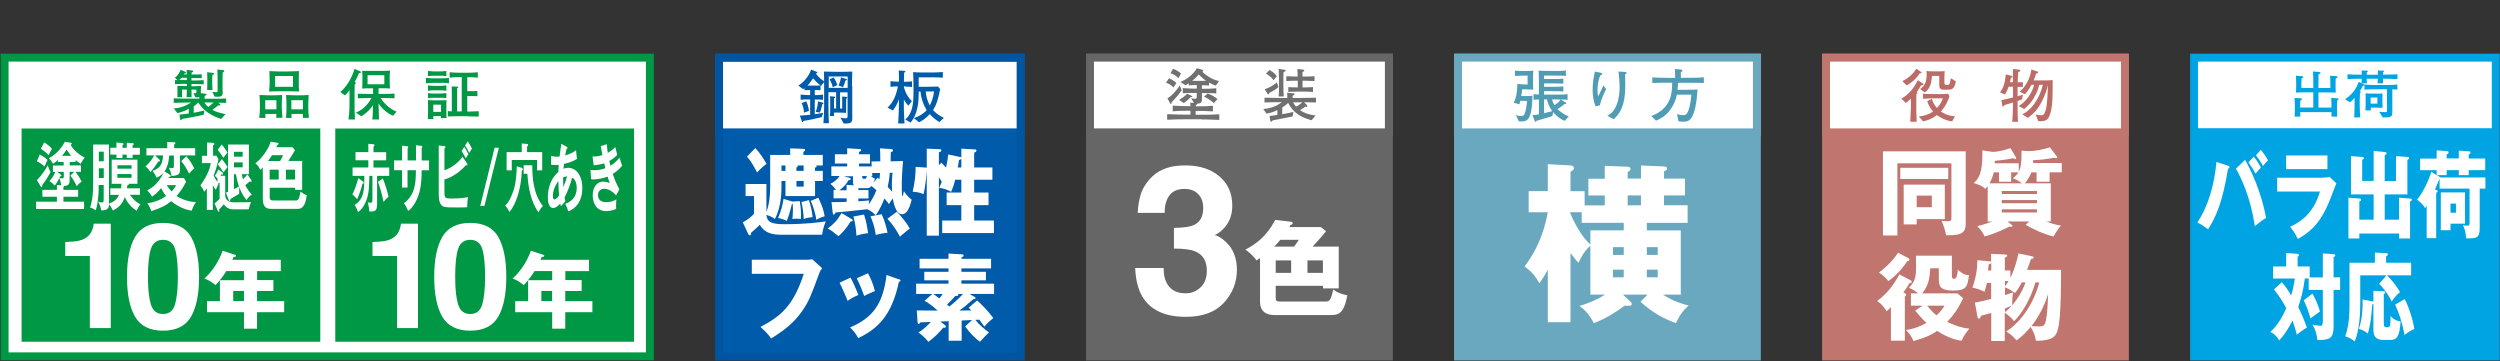 <?xml version="1.0" encoding="UTF-8"?><svg id="uuid-d4fa956a-2aca-486d-8128-3503876d1f4a" xmlns="http://www.w3.org/2000/svg" width="325.25" height="47" viewBox="0 0 325.25 47"><rect x="0" y="0" width="325.25" height="47" fill="#333333" stroke="none"/><rect x="237.57" y="7.5" width="38.88" height="38.88" fill="#c0756f" stroke="#c0756f" stroke-width="1.03"/><rect x="237.57" y="7.5" width="38.88" height="9.72" fill="#fff" stroke="#c0756f" stroke-width="1.03"/><path d="M255.74,19.69v9.39c0,1.1-.42,1.59-2.55,1.52-.06-.43-.38-1.44-.6-1.89.33.06.49.07.72.07.47,0,.57,0,.57-.46v-7.07h-7.03v9.38h-1.88v-10.94h10.78ZM253.47,21.83v1.46h-6.24v-1.46h6.24ZM253.02,24.02v4.49h-3.66v.68h-1.69v-5.17h5.35ZM249.36,25.45v1.51h1.97v-1.51h-1.97Z" fill="#fff" stroke-width="0"/><path d="M264.07,19.64c.74.05,1.89-.25,2.63-.47l.88,1.16s.06.1.06.14c0,.09-.07.11-.15.11s-.16-.02-.27-.05c-1.02.19-1.75.27-2.71.31,0,.16,0,.2-.01.37h3.73v1.21h-1.58v1.22h-1.69v-1.22h-.67c-.2.46-.47.97-.85,1.43h3.37v4.96h-.59c.79.35,1.54.48,1.91.54-.48.53-.89,1.26-.97,1.42-1.42-.35-2.87-1.06-3.62-1.53l.47-.43h-2.84l.54.43c.09.06.11.1.11.15,0,.15-.19.12-.42.1-.76.38-2.1,1-3.21,1.27-.26-.65-.81-1.2-.97-1.34.75-.15,1.59-.46,1.97-.6h-.59v-4.6c-.15.17-.21.25-.32.35-.48-.48-1.28-.69-1.51-.75,1.07-.88,1.14-2.26,1.14-4.26l1.33.2c.67,0,1.67-.25,2.32-.49l.7,1.17s.05.09.05.14c0,.06-.06.11-.12.11-.05,0-.12-.04-.3-.11-.86.19-1.48.27-2.37.35,0,.19-.01.22-.01.31h3.13v1.1c.12-.23.36-.68.36-2.22v-.52l1.07.07ZM263.04,23.85s-.54-.49-1.17-.65c.25-.2.49-.41.72-.78h-.94v1.22h-1.58v-1.22h-.69c-.11.51-.28.99-.54,1.43h4.21ZM260.43,25.24h4.58v-.39h-4.58v.39ZM265.01,26.03h-4.58v.41h4.58v-.41ZM265.01,27.23h-4.58v.41h4.58v-.41Z" fill="#fff" stroke-width="0"/><path d="M248.58,36.46c.07.04.14.11.14.19,0,.16-.11.17-.32.2-.16.33-.22.42-.78,1.2l.21.1c.12.06.16.15.16.21,0,.09-.04.12-.17.25v5.71h-1.81v-4.36c-.3.31-.36.37-.57.54-.41-.73-.84-1.09-1.23-1.34,1.28-.93,2.15-2.07,2.9-3.47l1.48.78ZM248.3,33.6c.07.04.11.1.11.17,0,.16-.14.19-.27.2-.3.46-1.09,1.62-2.46,2.6-.23-.31-.7-.8-1.23-1.11.8-.6,1.65-1.34,2.49-2.58l1.36.72ZM250.09,39.77h-1.48v-1.6h.94c-.58-.49-1-.64-1.2-.72.78-.84.93-1.26.93-2.81,0-.26-.01-.85-.02-1.38h4.68v2.63c0,.15,0,.38.27.38.35,0,.41-.35.51-1.18.78.72,1.22.7,1.44.69-.17,1.55-.38,2.02-2.02,2.02-1.39,0-1.9-.31-1.9-1.38v-1.52h-1.11c-.09,1.21-.14,2.09-1.05,3.27h4.59l.73.63c-.6,1.31-1.31,2.29-2.07,3.07.23.12,1.64.81,2.89.88-.22.27-.79.94-1,1.57-.38-.04-1.49-.17-3.21-1.27-.68.48-1.26.8-3.06,1.32-.35-.81-.78-1.23-1-1.44,1.15-.15,2.02-.54,2.69-.93-.37-.33-.64-.59-1.48-1.59l.95-.63ZM250.73,39.77c.51.64.81.93,1.21,1.26.62-.57.84-.94,1.04-1.26h-2.25Z" fill="#fff" stroke-width="0"/><path d="M260.85,44.36h-1.79v-3.64c-.56.16-.9.25-1.33.36-.05.16-.12.38-.25.38-.02,0-.16-.01-.2-.19l-.35-1.9c1.01-.2,1.3-.27,2.12-.47v-2.09h-.56c-.11.48-.16.69-.3,1.15-.44-.22-.99-.44-1.57-.53.42-1.3.6-2.09.64-3.58l1.53.14c.09.01.21.02.25.07v-1.04l1.79.09c.12,0,.31.01.31.15,0,.11-.09.15-.31.26v1.67h.72v.95c.59-1.16.93-2.54,1.05-3.17l1.81.38c.09.01.17.06.17.15,0,.14-.17.17-.36.2-.22.69-.25.78-.51,1.41h4.43c0,5.8-.22,7.38-.56,8.17-.19.42-.51,1.05-2.7,1.06-.14-.7-.22-1.01-.7-1.81-.52.63-.97,1.14-1.84,1.76-.44-.54-.69-.75-1.33-1.17.84-.49,3.23-2.43,4.31-6.38h-.51c-.6,2.11-1.76,4.07-2.78,5.05-.46-.54-.52-.59-1.21-1.11v3.69ZM259.06,35.19v-.99c-.07.1-.17.15-.33.2-.02.16-.04.27-.09.79h.42ZM260.85,37.24c.21-.26.33-.44.47-.67h-.47v.67ZM260.85,38.39c.36-.11.6-.2,1.05-.35-.1.67-.11.78-.12,1.68.75-.86,1.37-1.92,1.74-2.99h-.49c-.06.14-.42.85-.88,1.38-.52-.35-.7-.47-1.3-.73v1ZM260.85,40.62c.31-.27.54-.48.89-.85-.37.16-.8.33-.89.36v.49ZM265.42,42.46c.47,0,.65-.22.74-.7.2-1.06.23-1.83.3-3.5-.52,1.67-1.34,3.12-2.16,4.16.2.02.75.05,1.12.05Z" fill="#fff" stroke-width="0"/><path d="M249.93,11.1c-.26.44-.36.62-.57.88.09.1.11.11.11.14,0,.04-.06.07-.15.12-.01.63-.01.69-.01,1.03v1.04c0,.24.02.94.05,1.53h-.84c.04-.65.09-1.87.09-1.9v-1.11c-.32.32-.51.45-.67.56l-.58-.57c1.27-.6,2.02-2.11,2.14-2.39l.7.45s.05.05.05.1c0,.09-.08.1-.31.12ZM249.76,9.54c-.61.94-1.46,1.46-1.71,1.57l-.55-.56c.84-.4,1.49-1.05,1.8-1.61l.65.43s.05.05.05.08c0,.07-.02.07-.23.09ZM253.96,15.79c-.85-.1-1.61-.54-1.97-.82-.77.6-1.5.76-1.8.82l-.55-.63c.66-.08,1.31-.27,1.85-.66-.55-.63-.7-1.14-.76-1.33l.6-.33c.06.3.27.74.67,1.21.24-.27.58-.69.78-1.26h-1.53c-.17,0-.91.05-1.06.06v-.66c.23.02.48.05,1.01.05h1.32c.14,0,.62,0,.91-.05l.2.29c-.1.38-.42,1.25-1.12,2.03.75.52,1.55.61,1.84.63l-.39.67ZM253.66,11.67h-.82c-.54,0-.54-.4-.54-.62v-1.17h-.96c-.02.64-.15,1.11-.23,1.28-.09.21-.35.68-.7.86l-.6-.44c.36-.26.85-.61.85-1.91,0-.16-.02-.26-.04-.43.24.03.48.04.72.04h.96c.29,0,.51,0,.7-.04-.02.24-.03.58-.03.69v.79c0,.11,0,.32.19.32h.28c.18,0,.23-.2.26-.36.02-.08.1-.44.11-.51l.65.43c-.08.53-.32,1.06-.81,1.06Z" fill="#bc6c67" stroke-width="0"/><path d="M263.06,12.94c-.08.04-.49.17-.57.2v.53c0,.7,0,1.49.05,2.18h-.75c.07-.79.1-1.55.1-2.2v-.31c-.49.15-.85.26-1.12.33-.04.1-.08.2-.18.2-.05,0-.08,0-.1-.2l-.11-.64c.12-.03.6-.13.76-.17.19-.04.52-.13.75-.18v-1.4h-.57c-.04.11-.2.6-.47,1.01l-.65-.28c.58-.76.65-1.42.75-2.33l.75.19c.05.02.12.05.12.11,0,.09-.09.13-.2.17-.05.23-.08.38-.12.54h.38c0-1.35,0-1.45,0-1.71l.8.08c.07,0,.15.03.15.12,0,.1-.09.14-.25.2-.04.36-.04.48-.08,1.32.11,0,.58,0,.68,0v.6h-.69v1.22c.11-.03.59-.17.69-.2l-.11.63ZM266.97,13.59c-.09.87-.32,1.66-.62,1.93-.29.27-.85.26-1.18.24l-.32-.87c.25.05.53.11.75.11.14,0,.33,0,.53-.61.26-.79.29-2.86.3-3.36h0c-.1.67-.47,1.59-.88,2.35-.59,1.07-1.05,1.45-1.73,1.96l-.72-.48c1.61-.71,2.48-2.87,2.67-3.83h-.47c-.11.59-.38,1.19-.72,1.75-.45.72-.76,1-1.24,1.41l-.72-.4c.45-.22,1.59-1.13,2.03-2.76h-.35c-.13.24-.56.97-.87,1.24l-.67-.35c.2-.14,1.31-1.16,1.52-2.88l.77.26c.05.01.11.05.11.12,0,.13-.14.14-.26.14-.11.41-.27.79-.32.9h1.6c.27,0,.41,0,.88-.04-.01,2.01-.01,2.39-.09,3.17Z" fill="#bc6c67" stroke-width="0"/><rect x=".6" y="7.5" width="83.95" height="38.86" fill="#fff" stroke="#009844" stroke-width="1.03"/><path d="M28.38,13.34l.19.16c.08.08.11.09.11.13s-.05.09-.12.09c-.03,0-.16,0-.18,0-.05.04-.09.07-.42.33-.14.1-.26.19-.33.24.45.26.58.29,1.71.57l-.56.61c-1.05-.32-2.28-.95-2.98-2.13h0c-.31.31-.47.41-.6.49v.84c.53-.09.74-.14,1.39-.3l-.09.55c-.68.2-2.42.49-2.72.54,0,0-.08.01-.09.02-.04.04-.04.04-.09.11-.02.02-.05.05-.09.05-.05,0-.07-.06-.08-.17l-.08-.56c.19-.02,1.04-.11,1.21-.14v-.62c-.31.19-.64.34-1.47.57l-.48-.61c1.16-.09,1.85-.52,2.24-.77-.43,0-1.33.01-2.25.04v-.59c.69.04,1.5.04,2.22.04h1.11s0-.14,0-.21c-.05.03-.09.04-.26.04-.11,0-.19,0-.25-.01l-.26-.54s.25.02.29.02c.1,0,.1-.02.1-.23v-.24h-.64c0,.27.02.81.02.99h-.65c.02-.4.02-.47.03-.99h-.63v.56c0,.13,0,.29.02.43h-.63c0-.06.02-.3.02-.43v-.5c0-.17,0-.32-.02-.55.24,0,.75.03,1,.03h.25v-.29h-.31c-.27,0-.84.01-1.24.04v-.54c.05,0,.29.01.33.02l-.35-.31c.38-.29.6-.68.76-1.04l.57.25c.08.04.12.08.12.13,0,.13-.17.11-.23.11,0,.01-.05.09-.06.11h.39c0-.1-.01-.49-.02-.59l.72.08c.07,0,.13.04.13.11,0,.08-.08.11-.1.12-.05.03-.06.03-.11.05,0,.09,0,.09,0,.24.6,0,1.13,0,1.32-.02v.5c-.07,0-1.12-.02-1.33-.02v.32h.35c.07,0,.54,0,1.24-.04v.54c-.35-.02-.93-.04-1.24-.04h-.35v.29h.34c.05,0,.78-.03.91-.03-.02.16-.03.33-.03.49v.45l.51.05c.19.02.23.06.23.12,0,.09-.1.13-.25.17v.38h.56c.92,0,1.61,0,2.24-.04v.58c-.35,0-.69-.02-1.05-.03ZM24.31,10.11h-.7c-.1.11-.17.2-.29.3.25,0,.57.01.68.01h.31v-.32ZM27.18,13.33h-.6c.2.32.47.54.52.59.37-.3.44-.36.69-.58h-.61ZM27.63,9.76c-.01.3-.02.37-.02.52v.6s.02.77.03.83h-.69c0-.13.02-.77.02-.83v-.77c0-.06,0-.39-.02-.71l.67.07c.17.01.23.05.23.11,0,.09-.12.14-.23.17ZM28.97,9.43c0,.24-.02.88-.02.89v1.04c0,.11.02.62.02.72,0,.4-.19.51-.72.51-.12,0-.23,0-.31-.01l-.32-.62c.11.01.4.04.52.04s.17-.05.17-.21v-1.65c0-.23,0-.38-.03-1.1l.78.09c.07,0,.12.06.12.12,0,.06-.02.08-.2.19Z" fill="#009844" stroke-width="0"/><path d="M35.93,15.34c0-.08.03-.44.03-.52h-1.45c0,.09.02.44.03.52h-.81c.06-.62.08-.78.08-1.19v-.61c0-.31-.02-.89-.05-1.18.23,0,.9.04,1.14.04h.69s.79-.01,1.12-.04c-.04.49-.05,1.1-.05,1.19v.55c0,.2.08,1.05.09,1.23h-.82ZM35.96,13.04h-1.45v1.18h1.45v-1.18ZM37.45,11.87h-1.12c-.23,0-.48,0-1.33.03.05-.37.08-.74.08-1.12v-.39c0-.38-.01-.76-.03-1.14.27.02.99.05,1.29.05h1.06c.2,0,.52-.02.83-.03.43,0,.48-.02.66-.03-.01.24-.02.95-.02,1v.54c0,.38,0,.75.05,1.12-.48-.01-.97-.03-1.46-.03ZM38.12,9.89h-2.33v1.4h2.33v-1.4ZM39.4,15.34c0-.29,0-.37.02-.52h-1.5c0,.09,0,.44.01.52h-.72c.05-.7.06-.86.06-1.24v-.56c0-.44-.02-.68-.06-1.18.41.02,1.02.04,1.16.04h.64c.39,0,.76-.01,1.15-.05,0,.11-.05,1.02-.05,1.15v.67c0,.33.02.5.08,1.16h-.81ZM39.41,13.04h-1.5v1.18h1.5v-1.18Z" fill="#009844" stroke-width="0"/><path d="M46.69,9.53c-.15.39-.33.77-.54,1.12.11.07.15.09.15.15s-.02.07-.15.14c-.01.34-.02.67-.02,1.08v1.67c0,.69,0,1.02.05,1.85h-.84c.06-.49.13-1.03.13-1.93v-1.88c-.26.37-.44.54-.59.69l-.6-.46c.68-.55,1.41-1.58,1.85-2.99l.75.32s.08.04.08.11c0,.06-.05.08-.26.13ZM51.14,15.06c-.44-.19-.76-.37-1.23-.81-.11-.11-.47-.45-.66-.8.02.97.02,1.2.04,1.55,0,.27.01.36.04.54h-.9c.06-.32.06-.47.1-1.85-.23.33-.77,1.01-1.54,1.44l-.69-.5c.77-.24,1.56-1,2.03-1.88h-.18c-.28,0-1.05.01-1.6.04v-.6c.5.02,1.23.04,1.6.04h.39v-.74h-.6c-.22,0-.38,0-.81.04,0-.18.02-.5.02-.77v-.85c0-.34-.02-.54-.04-.69.19,0,.67,0,1,0h1.5c.25,0,.9-.01,1.14-.03-.04.35-.05.64-.05.68v.86c0,.2,0,.3.04.79-.15-.01-.47-.04-.73-.04h-.76v.74h.47c.34,0,1.07-.01,1.6-.04v.61c-.44-.03-1.39-.04-1.6-.04h-.2c.57.92,1.49,1.57,2.07,1.77l-.45.54ZM50,9.78h-2.18v1.18h2.18v-1.18Z" fill="#009844" stroke-width="0"/><path d="M57.4,10.78h-.99c-.17,0-.65.01-1,.06v-.71c.34.05.84.06,1,.06h.99c.34,0,.68-.01,1.01-.06v.7c-.43-.06-.97-.06-1.01-.06ZM57.34,15.36c0-.11,0-.13.02-.26h-.99c0,.19,0,.21.02.39h-.73c.02-.37.03-.56.03-.84v-.83c0-.07-.02-.5-.02-.79.23.01.45.02.75.02h.86c.35,0,.6,0,.81-.02-.02.18-.02.56-.02.75v.74c0,.27,0,.4.02.84h-.75ZM57.26,9.85h-.78c-.27,0-.54.01-.8.06v-.68c.27.04.67.06.8.06h.78c.17,0,.53-.01.81-.06v.68c-.21-.04-.59-.06-.81-.06ZM57.26,11.75h-.78c-.27,0-.54.01-.8.06v-.7c.27.05.67.06.8.06h.78c.14,0,.5-.01.81-.06v.7c-.35-.06-.78-.06-.81-.06ZM57.27,12.72h-.79c-.26,0-.56,0-.8.04v-.65c.32.06.77.06.8.06h.79c.11,0,.53-.01.8-.06v.65c-.25-.04-.56-.04-.8-.04ZM57.38,13.62h-1.01v.93h1.01v-.93ZM60.91,15.12h-1.35c-.08,0-1.04.02-1.3.03v-.69c.32.02.35.02.52.03,0-1.87,0-1.43,0-2.33,0-.19,0-.74-.02-.91l.7.02s.16,0,.16.08c0,.06-.05.09-.15.14,0,.26,0,1.25,0,1.55v1.45h.6v-4.45h-.35c-.41,0-.81.01-1.22.06v-.7c.42.05,1.03.06,1.22.06h1.21c.41,0,.82-.01,1.23-.06v.71c-.44-.06-1.08-.06-1.23-.06h-.14v1.81h.6c.18,0,.54,0,.72-.02v.67c-.12,0-.65-.01-.75-.01h-.57v2.01c.3,0,.78,0,1.49-.04v.7c-.28-.01-1.05-.03-1.34-.03Z" fill="#009844" stroke-width="0"/><rect x="2.81" y="16.72" width="38.86" height="27.74" fill="#009844" stroke-width="0"/><path d="M8.3,21.08h-.75v-.27c-.17.15-.31.29-.65.5-.1-.2-.23-.42-.55-.72,1.24-.65,1.89-1.75,2.09-2.14l.77.12c.06,0,.12.04.12.12s-.08.12-.15.14c.23.44.77,1.13,1.86,1.69-.21.2-.31.34-.55.8-.33-.22-.55-.4-.65-.49v.25h-.77v.44h1.47v.83h-.73c.24.29.53.7.81,1.29-.2.11-.47.36-.64.59-.27-.6-.56-1.05-.83-1.38l.51-.5h-.6v1.05c0,.63-.2.75-.73.81,0,.04-.04.08-.08.1v.39h1.91v.9h-1.91v.64h2.69v.95h-6.25v-.95h2.71v-.64h-1.89v-.9h1.89v-.63l.55.03c-.01-.19-.1-.7-.25-.91-.16.33-.27.55-.57.96-.28-.29-.41-.4-.7-.6.32-.31.55-.69.77-1.18h-.32v-.83h1.4v-.44ZM5.17,20.1c.62.34.86.56,1.02.7-.13.23-.16.3-.38.86-.41-.33-.63-.5-1.01-.68l.37-.88ZM4.8,23.43c.17-.16.75-.73,1.42-1.92.09.33.22.64.36.87-.35.68-.87,1.44-1.1,1.72,0,.05.01.09.01.12,0,.1-.03.14-.08.14-.03,0-.09-.07-.12-.11l-.5-.83ZM5.74,18.52c.32.18.75.51,1.02.84-.23.38-.25.43-.43.83-.23-.25-.67-.62-1.02-.83l.43-.83ZM8.3,22.36h-.86l.46.33c.06.04.09.1.09.14,0,.08-.06.11-.16.11-.03.08-.05.12-.1.23.12.03.35.03.38.03.18,0,.19-.09.19-.24v-.59ZM9.27,20.27c-.19-.21-.23-.27-.6-.81-.32.48-.35.53-.61.81h1.22Z" fill="#fff" stroke-width="0"/><path d="M14.35,25.34v-.84h1.4c.02-.18.04-.35.04-.59h-1.26v-3.14h3.35v3.14h-1.12c.02.14-.08.17-.2.2,0,.13-.01.23-.04.39h1.69v.84h-1.3c.54.82,1.12,1.12,1.37,1.25-.26.3-.46.71-.5.82-.79-.45-1.31-1.24-1.55-1.76-.18.49-.49,1.24-1.55,1.74-.18-.4-.38-.7-.5-.84,0,.25-.01.49-.24.65-.19.14-.55.18-.78.16-.02-.24-.12-.65-.39-1.14.14.06.3.12.48.12s.24-.08.24-.36v-1.91h-.65c0,.47-.01,1.01-.03,1.19-.03.36-.1,1.33-.35,2.1-.23-.16-.41-.26-.74-.38.12-.34.4-1.18.4-3.09v-5.09h2.06v7.69c.68-.26,1.02-.53,1.31-1.14h-1.14ZM13.5,20.98v-1.25h-.64v1.25h.64ZM13.5,23.16v-1.27h-.64v1.27h.64ZM17.26,20.56h-.77v-.45h-.56v.45h-.78v-.45h-.8v-.89h.8v-.68l.78.08c.1,0,.15.03.15.11,0,.07-.04.11-.15.16v.34h.56v-.66l.79.06c.08,0,.12.02.12.11,0,.07-.03.11-.15.18v.32h.95v.89h-.95v.45ZM17.12,21.94v-.44h-1.84v.44h1.84ZM15.27,22.65v.48h1.84v-.48h-1.84Z" fill="#fff" stroke-width="0"/><path d="M22.14,22.75s.08.06.08.13c0,.13-.14.13-.22.13-.02.05-.06.12-.09.15h2.02l.28.48c-.41.83-.84,1.42-1.24,1.85.3.21,1.37.8,2.53.79-.28.43-.4.66-.56,1.13-.32-.05-1.49-.25-2.67-1.24-.67.55-1.19.83-2.58,1.3-.12-.37-.23-.6-.53-1.04.67-.05,1.6-.33,2.45-.93-.37-.45-.54-.8-.64-1.02-.52.62-.95.93-1.19,1.11-.23-.41-.32-.51-.63-.82.49-.27,1.4-.76,2.14-2.31-.27.3-.54.49-.93.67-.04-.13-.12-.38-.51-.89.76-.31,1.3-.6,1.36-2.02h-1.03l.57.55s.06.07.06.14c0,.05-.04.1-.08.1-.03,0-.07,0-.12-.02-.37.59-.54.82-1.04,1.4-.23-.41-.55-.68-.64-.76.29-.25.72-.65,1.13-1.41h-1.01v-.94h2.71v-.82l.9.05c.06,0,.16,0,.16.1s-.07.13-.16.19v.48h2.73v.94h-1.98v1.86c0,.46-.06.76-1.09.81-.06-.49-.27-.91-.35-1.08.14.04.29.06.42.06.08,0,.23,0,.23-.21v-1.43h-.61c-.03.42-.1,1.34-.6,2.07l.71.44ZM21.7,24.09c.15.25.31.48.62.82.4-.42.53-.68.59-.82h-1.22ZM24.23,20.33c.4.43.7.89,1.05,1.59-.11.08-.32.22-.68.67-.37-.72-.57-1.09-1.02-1.63l.65-.63Z" fill="#fff" stroke-width="0"/><path d="M28.28,23.21c-.1-.12-.17-.18-.32-.34.26-.38.38-.68.44-.83l.52.38c.06.04.1.1.1.16,0,.06-.03.13-.09.13-.03,0-.1-.02-.14-.03-.03.08-.05.11-.1.19h.61v2.49c0,.96.92.96,1.15.96,1.49,0,1.66,0,2.21-.04-.07.17-.27.72-.3.95h-2.05c-.74,0-1.06-.47-1.19-.67-.14.19-.5.59-.61.68.01.06.02.1.02.15s0,.16-.08.16c-.04,0-.08-.05-.11-.12l-.43-.97c.1-.08.32-.24.66-.59v-2.08h-.24c.05.06.07.08.12.12-.12.22-.23.43-.37.78-.11-.13-.18-.21-.39-.6v3.21h-.78v-2.81c-.18.26-.24.35-.34.46-.13-.33-.31-.6-.5-.83.24-.34,1.15-1.58,1.36-2.9h-1.16v-.95h.67v-1.74l.8.06c.08,0,.15.04.15.14,0,.13-.11.15-.17.16v1.37h.44l.26.45c-.09.46-.25,1.21-.63,2.13.13.29.33.61.5.85v-.54ZM28.85,18.79c.28.33.62.85.75,1.05-.19.24-.41.5-.54.69-.29-.45-.44-.66-.74-1.05l.53-.69ZM28.86,20.68c.29.34.63.85.75,1.05-.19.25-.4.51-.54.7-.28-.46-.44-.67-.73-1.05l.53-.7ZM32.66,23.4s.08.11.08.17c0,.05-.03.1-.08.1s-.08-.02-.14-.09c-.14.13-.19.17-.61.51.3.59.6.95.85,1.23-.24.13-.52.41-.68.71-.28-.34-.65-.84-.96-1.7,0,.2,0,.27,0,.88-.16.11-.95.56-1.13.67-.02.16-.03.26-.11.26-.08,0-.1-.07-.12-.12l-.37-.97c.11-.03.13-.04.28-.1v-6.15h2.71v3.86h-.93c.06.33.12.53.16.67.36-.37.44-.47.57-.64l.5.71ZM30.43,22.66v1.95c.38-.18.62-.33.66-.35-.17-.47-.33-1.12-.38-1.59h-.28ZM31.57,20.38v-.63h-1.13v.63h1.13ZM30.44,21.13v.64h1.13v-.64h-1.13Z" fill="#fff" stroke-width="0"/><path d="M35.08,25.59c0,.44.2.49.48.49h2.98c.29,0,.41-.31.55-1.16.41.31.5.37.82.47-.12.82-.3,1.78-1.15,1.78h-3.51c-.55,0-1.06-.18-1.06-1.3v-4.08c-.14.15-.23.23-.32.32-.22-.44-.31-.57-.65-.87.82-.59,1.68-1.79,2-2.81l.88.15c.07,0,.14.06.14.14,0,.1-.08.13-.16.15-.03.08-.08.18-.13.28h2.09l.34.38c-.22.4-.33.58-.87,1.41h1.8v3.76h-.91v-.28h-3.31v1.16ZM36.44,20.95c.16-.27.21-.36.39-.76h-1.44c-.16.27-.27.43-.52.76h1.56ZM35.08,23.36h1.18v-1.29h-1.18v1.29ZM38.39,22.07h-1.19v1.29h1.19v-1.29Z" fill="#fff" stroke-width="0"/><path d="M33.44,36.44h2.13v1.42h-2.13v1.32h3.53v1.44h-3.53v2.14h-1.7v-2.14h-4.81v-1.44h1.68v-2.73h3.13v-1.18h-2.3c-.04.08-.69,1.13-1.4,1.81-.83-.64-1.21-.76-1.46-.83,1.2-1.09,1.98-2.47,2.39-3.63l1.61.53c.07.02.13.06.13.12,0,.14-.15.15-.33.16-.06.14-.11.26-.15.37h6.3v1.47h-3.08v1.18ZM31.74,37.85h-1.4v1.32h1.4v-1.32Z" fill="#fff" stroke-width="0"/><rect x="43.62" y="16.72" width="38.87" height="27.74" fill="#009844" stroke-width="0"/><path d="M47.25,23.64c.06.04.07.08.07.13,0,.11-.05.12-.16.13-.19.78-.49,1.56-.7,2.02-.22-.28-.38-.43-.62-.63.32-.63.53-1.21.77-2.12l.64.46ZM45.87,22.87v-1.08h2.05v-.94h-1.67v-1.06h1.67v-1.08l.72.06s.07.04.07.12c0,.09-.02.11-.12.21v.7h1.65v1.06h-1.65v.94h2.05v1.08h-1.58v3.69c0,.95-.33.95-1.01.95-.03-.42-.09-.8-.2-1.2.11.04.24.06.35.06.23,0,.25-.11.25-.56v-2.94h-.4c-.02,1.36-.05,2.28-.38,3.17-.09.24-.41,1.08-1.09,1.54-.14-.39-.23-.6-.44-.94,1.26-.72,1.26-2.13,1.26-3.77h-1.54ZM49.81,23.21c.23.57.59,1.65.74,2.39-.24.17-.62.62-.66.67-.16-.9-.4-1.7-.71-2.62l.63-.44Z" fill="#fff" stroke-width="0"/><path d="M54.11,18.9l.75.08s.08.03.08.1c0,.11-.06.15-.08.17v1.63h.96v1.27h-.96c0,2.01-.27,2.8-.4,3.2-.32.95-.8,1.69-1.37,2.1-.13-.39-.31-.7-.55-1.02.88-.56,1.24-1.56,1.35-1.98.19-.69.21-1.47.22-2.31h-1.09v2.26h-.72v-2.26h-1.03v-1.27h1.03v-1.92l.7.08s.11,0,.11.12c0,.07-.04.11-.08.15v1.57h1.09v-1.98Z" fill="#fff" stroke-width="0"/><path d="M57.82,24.9c0,.89.08.93.98.93.17,0,1.22,0,2.08-.18-.07.48-.08.66-.1,1.3-.14.02-.27.04-1.09.04-1.93,0-2.14,0-2.42-.55-.12-.23-.19-.54-.19-1.27v-6.24l.77.08s.1.03.1.12c0,.1-.05.13-.13.19v2.83c.88-.26,1.91-1.08,2.35-1.76l.61.89s.04.08.04.12c0,.08-.04.12-.12.12-.02,0-.05,0-.09-.02-1.13,1.27-2.32,1.73-2.79,1.85v1.56ZM60.4,19.11c.15.21.42.68.54.95-.1.13-.3.47-.34.54-.08-.15-.32-.61-.55-.95l.35-.54ZM60.86,18.4c.14.18.43.67.54.93-.12.18-.29.45-.35.57-.26-.52-.36-.7-.55-.96l.35-.54Z" fill="#fff" stroke-width="0"/><path d="M64.9,19.22l-1.87,7.56h-.55l1.87-7.56h.55Z" fill="#fff" stroke-width="0"/><path d="M67.92,21.87s.1.03.1.14c0,.08-.02.09-.13.2-.1,2.36-.72,4.32-1.62,5.38-.19-.42-.32-.6-.55-.83.57-.52,1.03-1.69,1.2-2.35.2-.77.29-1.77.31-2.78l.7.23ZM70.54,19.79v2.37h-.67v-1.34h-3.29v1.34h-.67v-2.37h1.97v-1.12l.72.06c.06,0,.11.06.11.13,0,.12-.08.17-.14.21v.72h1.97ZM69.25,21.5c0,1.5.09,3.67,1.38,5.3-.11.11-.34.34-.57.82-.51-.68-1.29-2.15-1.45-5.01h-.48v-1.11h1.11Z" fill="#fff" stroke-width="0"/><path d="M71.71,20.27c.12.04.31.12.74.12.03,0,.19,0,.35-.02.1-.83.17-1.27.24-1.66l.7.4s.09.06.09.12c0,.11-.07.12-.12.14-.05.19-.1.41-.18.85.76-.19,1.21-.52,1.41-.68l.12,1.14c-.22.13-.77.45-1.69.65-.01.1-.05.54-.06.62.21-.08.41-.12.62-.12.9,0,1.83.84,1.83,2.63,0,1.69-.79,2.64-1.83,3.04-.05-.17-.13-.46-.39-.99.67-.22,1.49-.78,1.49-2.07,0-.2-.02-1.02-.59-1.34-.19.73-.6,1.88-.99,2.58.04.24.07.36.1.51-.16.18-.42.47-.58.64-.04-.15-.05-.18-.08-.36-.14.17-.52.59-.93.59-.58,0-.69-.84-.69-1.4,0-1.33.52-2.62,1.37-3.29,0-.24.02-.5.05-.92-.09,0-.38.03-.44.03-.26,0-.4-.03-.56-.07l.02-1.14ZM72.63,23.57c-.16.2-.7,1-.7,1.93,0,.19.03.44.2.44.26,0,.59-.48.61-.52-.04-.39-.08-.87-.1-1.85ZM73.3,24.35c.18-.42.36-.98.48-1.4-.11,0-.27.03-.52.13,0,.35,0,.73.04,1.27Z" fill="#fff" stroke-width="0"/><path d="M78.95,18.75c.03.37.05.69.12,1.13.55-.3.82-.59.98-.75.12.5.15.63.25,1.02-.15.16-.4.43-1.03.8.08.36.12.5.15.61.06-.04.63-.35,1.17-1.05.05.17.31.9.35,1.05-.4.5-.83.82-1.22,1.06.34,1.06.7,1.72.86,2l-.42.81c-.71-.86-1.44-.87-1.58-.87-.24,0-.78.14-.78.82,0,.48.27.92,1.05.92.11,0,.82,0,1.35-.38-.02.19-.05.5-.05.9,0,.14.01.24.02.34-.56.3-1.17.3-1.32.3-1.35,0-1.74-1.18-1.74-2.04,0-1.13.61-1.79,1.35-1.79.39,0,.7.12.87.18-.12-.29-.16-.42-.28-.83-.54.2-1.29.36-1.81.36-.05,0-.19,0-.34-.03l-.08-1.21c.12.02.31.04.55.04.68,0,1.17-.18,1.39-.26-.03-.11-.13-.55-.15-.63-.4.14-.92.22-1.37.26l-.15-1.15c.27,0,.62.02,1.29-.18-.12-.57-.16-.85-.22-1.18l.8-.24Z" fill="#fff" stroke-width="0"/><path d="M73.54,36.44h2.13v1.42h-2.13v1.32h3.53v1.44h-3.53v2.14h-1.7v-2.14h-4.81v-1.44h1.68v-2.73h3.13v-1.18h-2.3c-.04.08-.69,1.13-1.4,1.81-.83-.64-1.21-.76-1.46-.83,1.2-1.09,1.98-2.47,2.39-3.63l1.61.53c.07.02.13.06.13.12,0,.14-.15.15-.33.16-.06.14-.11.26-.15.37h6.3v1.47h-3.08v1.18ZM71.83,37.85h-1.4v1.32h1.4v-1.32Z" fill="#fff" stroke-width="0"/><path d="M14.43,42.68h-2.74v-9.37h-3.2v-1.82c.84-.04,1.43-.09,1.77-.17.54-.12.97-.36,1.31-.71.23-.24.41-.57.52-.97.07-.24.1-.43.1-.54h2.22v13.59Z" fill="#fff" stroke-width="0"/><path d="M21.21,43.02c-1.73,0-2.94-.61-3.64-1.82-.7-1.21-1.05-2.94-1.05-5.18s.35-3.97,1.05-5.19c.7-1.22,1.91-1.83,3.64-1.83s2.95.61,3.65,1.83c.69,1.22,1.04,2.95,1.04,5.19s-.35,3.97-1.05,5.18c-.7,1.21-1.91,1.82-3.64,1.82ZM22.77,39.6c.24-.82.37-2.02.37-3.58s-.12-2.85-.37-3.64c-.25-.79-.77-1.18-1.56-1.18s-1.32.39-1.58,1.18c-.26.79-.38,2-.38,3.64s.13,2.76.38,3.59c.26.83.78,1.24,1.58,1.24s1.32-.42,1.56-1.25Z" fill="#fff" stroke-width="0"/><path d="M54.4,42.68h-2.74v-9.37h-3.2v-1.82c.84-.04,1.43-.09,1.77-.17.54-.12.97-.36,1.31-.71.23-.24.41-.57.52-.97.07-.24.1-.43.1-.54h2.22v13.59Z" fill="#fff" stroke-width="0"/><path d="M61.18,43.02c-1.73,0-2.94-.61-3.64-1.82-.7-1.21-1.05-2.94-1.05-5.18s.35-3.97,1.05-5.19c.7-1.22,1.91-1.83,3.64-1.83s2.95.61,3.65,1.83c.69,1.22,1.04,2.95,1.04,5.19s-.35,3.97-1.05,5.18c-.7,1.21-1.91,1.82-3.64,1.82ZM62.74,39.6c.24-.82.37-2.02.37-3.58s-.12-2.85-.37-3.64c-.25-.79-.77-1.18-1.56-1.18s-1.32.39-1.58,1.18c-.26.79-.38,2-.38,3.64s.13,2.76.38,3.59c.26.83.78,1.24,1.58,1.24s1.32-.42,1.56-1.25Z" fill="#fff" stroke-width="0"/><rect x="285.45" y="7.5" width="39.25" height="38.88" fill="#fff" stroke="#00a4e3" stroke-width="1.03"/><path d="M304.06,13.08c0,.09-.02.51-.02.6v.77c0,.11.03.62.03.72h-.74c0-.09,0-.49,0-.58h-4.07c0,.09.01.46.01.58h-.74c.01-.2.03-.48.03-.69v-.75c0-.19-.03-.79-.04-.98l.8.03c.08,0,.15.04.15.13,0,.08-.04.11-.11.14-.03.01-.06.03-.09.05,0,.14-.02.33-.02.56v.33h1.71v-1.98h-1.11c-.38,0-.44,0-1.15.03.01-.16.03-.37.03-.73v-.67c0-.22-.03-.57-.03-.79l.78.06c.06,0,.16.03.16.12,0,.08-.05.1-.21.18-.01.17-.02.33-.02.5v.74h1.55c0-1.38,0-1.54-.04-2.15l.84.07s.14.01.14.1c0,.08-.03.09-.26.19-.01.54-.01.75-.01,1.79h1.55v-.59c0-.34-.01-.8-.03-1.01l.8.06c.13.01.16.09.16.12,0,.07-.03.08-.24.2,0,.09-.01.49-.01.57v.52c0,.12.02.62.02.73-.24,0-.69-.03-1.12-.03h-1.13v1.98h1.69v-.42c0-.28-.01-.68-.02-.85l.82.07c.05,0,.14.01.14.09,0,.06-.02.07-.21.21Z" fill="#00a4e3" stroke-width="0"/><path d="M310.02,10.24c0,.09.02.52.02.6h-.71c.01-.25.02-.53.02-.6h-1.45c0,.21,0,.25.03.6h-.67l.26.12s.09.04.09.09c0,.07-.09.09-.2.11-.06.13-.14.34-.41.71.11.04.15.05.15.1,0,.06-.06.08-.12.1-.01.21-.03.76-.03.99v.73c0,.44.04.99.06,1.48h-.78c.02-.5.05-1.03.05-1.49v-1.05c-.28.32-.43.44-.59.59l-.65-.41c.54-.34.89-.73,1.1-.99.36-.46.49-.8.68-1.26l.37.17c.02-.3.02-.4.02-.59-.53,0-1.13.01-1.85.05v-.62c.49.03,1.23.04,1.85.05,0-.09,0-.48-.01-.55l.7.02c.06,0,.12.02.12.07s-.05.08-.15.13c-.01.13-.01.15-.01.33h1.45v-.55l.71.02c.05,0,.11,0,.11.06s-.06.09-.14.13c0,.09,0,.12,0,.34.62-.01,1.39-.03,1.87-.05v.62c-.61-.03-.92-.04-1.87-.05ZM311.24,11.64v2.79c0,.5,0,.66-.34.78-.2.07-.64.08-.91.07l-.46-.75c.24.03.53.06.77.06.25,0,.25-.06.25-.29v-2.69h-1.51c-.48,0-.96.01-1.43.05v-.66c.49.05,1.21.06,1.43.06h1.41c.49,0,.97-.01,1.45-.06v.66c-.16-.01-.3-.03-.65-.04ZM309.2,14h-.76c0,.13,0,.18.01.36h-.71c.01-.25.03-.5.03-.75v-.75c0-.11,0-.61-.01-.71.27.02.49.03.76.03h.76c.39,0,.53,0,.68-.01,0,.11-.01.51-.01.63v.56c0,.19.01.47.03.66-.28,0-.59-.01-.78-.01ZM309.3,12.69h-.88v.79h.88v-.79Z" fill="#00a4e3" stroke-width="0"/><rect x="285.45" y="16.68" width="39.25" height="29.7" fill="#00a4e3" stroke-width="0"/><path d="M289.87,21.56c.08.03.19.06.19.19,0,.16-.13.19-.19.19-.74,4.48-1.62,6.36-2.6,7.89-.7-.51-.83-.61-1.4-.88,1.46-2.17,2.22-4.98,2.49-7.88l1.52.49ZM292.09,20.8c.63,1.09,2.15,4.19,2.72,7.56-.6.33-1.26.9-1.45,1.07-.57-3.8-1.82-6.37-2.47-7.49l1.21-1.15ZM293.21,20.38c.3.36.67.91.93,1.42-.23.25-.45.51-.69.79-.25-.47-.48-.84-.93-1.46l.69-.75ZM294.14,19.49c.41.51.66.86.93,1.37-.25.22-.39.4-.66.73-.18-.36-.66-1.09-.91-1.4l.64-.7Z" fill="#fff" stroke-width="0"/><path d="M302.26,23.11c.29,0,.53-.01.8-.11l.9.85c-.16.4-.83,2.15-.98,2.5-.94,2.19-1.94,3.58-4.03,4.74-.26-.58-.72-1.24-1.01-1.59.85-.4,2.97-1.37,3.88-4.58h-5.56v-1.8h6.01ZM302.8,20.23v1.77h-5.38v-1.77h5.38Z" fill="#fff" stroke-width="0"/><path d="M312.12,28.59v-2.87l1.4.11c.13.01.26.02.26.16s-.12.17-.23.22v4.81h-1.43v-.64h-5.17v.64h-1.42v-5.3l1.37.1c.15.01.28.02.28.16,0,.15-.16.2-.23.22v2.38h1.86v-3.29h-2.95v-4.98l1.49.11c.06,0,.19.01.19.16,0,.11-.1.16-.22.21v2.75h1.49v-3.9l1.4.14c.16.01.28.02.28.16,0,.1-.08.17-.24.26v3.35h1.47v-3.24l1.53.11c.07,0,.18.01.18.15s-.12.17-.23.22v4.5h-2.95v3.29h1.87Z" fill="#fff" stroke-width="0"/><path d="M317.01,19.56l1.39.1c.08,0,.16.05.16.16,0,.17-.11.21-.25.26v.53h1.58v-1.01l1.36.09c.1.01.16.05.16.15,0,.14-.1.2-.23.26v.52h2.15v1.51h-2.15v.65h-1.29v-.65h-1.58v.65h-1.29l.42.26s.05.02.07.05h5.84v1.45h-.74v5.11c0,1.3-.39,1.4-1.76,1.35-.08-1.03-.3-1.45-.43-1.7.15.02.31.06.5.06.36,0,.37-.09.37-.43v-4.39h-3.9v-1.2h-.04c-.1.26-.15.36-.56,1.31l.21.07s.14.05.14.14c0,.11-.11.19-.19.23v5.89h-1.24v-4.22c-.07.12-.12.19-.2.32-.2-.37-.67-.84-1.05-1.11.7-.8,1.55-2.53,1.85-3.63l.7.45v-.65h-2.15v-1.51h2.15v-1.05ZM320.7,29.1h-1.89v.85h-1.26v-4.92h3.15v4.06ZM319.52,26.49h-.71v1.19h.71v-1.19Z" fill="#fff" stroke-width="0"/><path d="M302.2,36.08v-3.11l1.42.1c.15.01.21.06.21.15,0,.14-.12.19-.23.23v2.63h.85v1.64h-.85v4.74c0,1.61-.55,1.78-2.11,1.78-.09-.89-.27-1.38-.64-2,.26.06.77.15,1.02.15s.33-.12.33-.7v-3.97h-1.84v-1.49h-.5c-.19,1.57-.53,2.75-.86,3.72.42.85.8,1.74,1.13,2.66-.79.49-1.08.74-1.31.94-.17-.65-.31-1.12-.56-1.85-.85,1.64-1.41,2.24-1.74,2.58-.33-.56-.6-.82-1.15-1.1.87-.75,1.54-1.89,2.08-3.09-.5-.91-.89-1.54-1.61-2.43l1.03-.95c.59.67,1.09,1.51,1.21,1.72.23-.73.33-1.26.48-2.19h-2.83v-1.57h1.7v-1.75l1.49.1s.17.01.17.15-.11.2-.17.22v1.28h1.57v1.42h1.71ZM300.85,38.2c.31.53.7,1.36.98,2.32-.13.09-.83.61-1.25.9-.14-.64-.6-1.84-.86-2.36l1.13-.86Z" fill="#fff" stroke-width="0"/><path d="M313.69,34.19v1.63h-3.16c.42.38,1.27,1.35,1.71,2.19-.51.43-.63.57-1.08,1.22-.6-1.24-1.33-1.99-1.63-2.31l.96-1.1h-3.42v3.52c0,2.5-.3,3.99-.71,5.09-.39-.32-.73-.53-1.25-.67.56-1.54.56-3.17.56-4.51v-5.07h3.3v-1.32l1.46.07c.14.01.23.01.23.16,0,.14-.08.17-.23.25v.84h3.28ZM308.77,37.83l1.31.06c.13,0,.25.01.25.16,0,.09-.08.15-.2.21v3.64c0,.56.05.68.38.68.44,0,.5,0,.5-1.46.43.45.74.62,1.31.7-.15,2-.46,2.41-1.39,2.41h-.8c-1.31,0-1.35-.77-1.35-1.53v-3.16s-.1.07-.15.07c-.13,1.61-.2,2.56-.58,3.79-.32-.28-.71-.51-1.17-.61.48-1.25.52-2.99.49-3.83l1.34.26s.05.01.07.02v-1.43ZM312.84,38.91c.4.65,1.09,2.61,1.26,3.89-.46.19-.8.41-1.26.78-.44-2.11-.75-2.85-1.24-3.94l1.24-.73Z" fill="#fff" stroke-width="0"/><rect x="93.55" y="7.5" width="39.25" height="38.88" fill="#005bab" stroke-width="0"/><rect x="93.55" y="7.5" width="39.25" height="9.72" fill="#fff" stroke="#005bab" stroke-width="1.03"/><path d="M110.88,11.19v2.8c0,.21,0,1.12,0,1.31,0,.68-.12.78-1.11.77l-.43-.76c.48.07.54.08.65.08.25,0,.28-.05.28-.29v-3.09h-.98v2.11h.28v-1.57l.56.06s.11.02.11.08c0,.07-.08.1-.14.12,0,.12-.02.53-.02.65v.49c0,.18,0,.24,0,.73-.45-.03-.54-.03-.79-.03h-.78c0,.07,0,.38,0,.44h-.54c.02-.17.04-.38.04-1v-.78c0-.16,0-.64-.02-.79l.53.05c.07,0,.15.02.15.08,0,.08-.08.11-.17.14v1.32h.28v-2.11h-1v1.88c0,.59.01,1.03.06,2.15h-.71c.04-.48.09-1.63.09-2.09v-3.25l-.42.49-.05-.03v.58c-.17,0-.42-.01-.58-.01h-.17v.66h.16c.08,0,.55-.02.91-.07v.68c-.31-.04-.7-.04-.91-.04h-.16v1.91c.51-.07.75-.11,1.1-.18l-.19.56c-1.19.29-1.41.33-2.39.5-.02.08-.03.16-.09.16-.07,0-.1-.08-.11-.11l-.26-.75c.47-.02.78-.05,1.34-.11v-1.99h-.24c-.32,0-.7,0-1,.04v-.68c.41.06.96.07,1,.07h.24v-.66c-.15,0-.71.03-.74.03v-.27c-.06.05-.09.08-.17.14l-.63-.48c.97-.54,1.54-1.66,1.67-2.07l.71.28c.05.02.1.06.1.1,0,.07-.05.08-.2.13.35.52.91.91,1.08,1,0-.2-.02-1.08-.02-1.26.05,0,1.21.03,1.43.03h1.01c.31,0,.55,0,1.24-.03,0,.3-.04,1.6-.04,1.87ZM104.6,14.65c0-.45-.2-1.06-.31-1.24l.61-.23c.29.68.32,1.07.34,1.25l-.64.22ZM105.79,10.18c-.04.07-.06.1-.24.34-.25.34-.28.38-.5.62.18,0,.31,0,.35,0h.77c.12,0,.58-.02.59-.02-.45-.31-.77-.71-.97-.94ZM106.98,13.57c-.12.55-.19.78-.31,1.08l-.55-.11c.22-.44.3-1.13.29-1.35l.6.15c.08.02.12.05.12.09,0,.08-.08.11-.16.14ZM110.28,9.95h-2.46v1.48h2.46v-1.48ZM108.34,11.36c-.11-.46-.21-.71-.41-1.03l.52-.26c.24.27.45.87.49,1l-.6.28ZM109.99,10.47c-.08.33-.16.54-.32.88l-.56-.23c.16-.39.25-.68.29-1.05l.68.2s.1.04.1.09c0,.07-.08.08-.18.11Z" fill="#005bab" stroke-width="0"/><path d="M117.71,11.22h-.12c0,.19.15.61.29.9.26.53.58.87.75,1.05l-.45.58c-.2-.21-.35-.36-.59-.82v.71c0,.6,0,.96.08,2.42h-.82c.05-.51.1-2.09.1-2.37v-.78c-.25.73-.54,1.13-.79,1.46l-.69-.36c.77-.72,1.16-1.73,1.34-2.77-.32,0-.64.01-.96.06v-.74c.32.05.8.06.94.06h.17c0-.17,0-.96-.02-1.12,0-.15,0-.2-.02-.33l.75.05s.12,0,.12.08c0,.08-.09.12-.17.16,0,.12-.02,1.01-.02,1.18h.11c.31,0,.64-.02.94-.06v.74c-.41-.06-.91-.06-.94-.06ZM122.2,15.88c-.66-.43-.94-.71-1.23-1.03-.55.58-.97.84-1.4,1.06l-.68-.54c.64-.23,1.18-.49,1.67-1.04-.46-.74-.72-1.56-.81-2.42h-.23v.32c0,.85-.07,2.58-1.06,3.72l-.68-.4c.95-.81,1.07-2.07,1.07-3.67,0-1.19-.02-1.96-.05-2.5.38.04.7.05,1.25.05h1.34c.35,0,1.01-.03,1.27-.06v.74c-.36-.04-.78-.05-1.62-.05h-1.52v1.23h1.28c.19,0,1.06-.02,1.24-.03l.28.33c-.3,1.48-.51,2.08-.93,2.73.32.35.68.67,1.41,1.02l-.6.55ZM120.43,11.9c.06.64.23,1.26.54,1.82.17-.33.45-.97.55-1.82h-1.08Z" fill="#005bab" stroke-width="0"/><rect x="93.55" y="7.5" width="39.25" height="38.88" fill="none" stroke="#0055a1" stroke-width="1.03"/><path d="M106.04,22.23h1.01v1.32h-1.01v1.96h-3.85v-1.96h-.52v.67c0,.69,0,2.67-.86,4.27-.4-.33-1-.51-1.1-.54.11.75.29,1.22,2.31,1.22,2.87,0,4.59-.25,5.41-.37-.32.79-.41,1.33-.47,1.74h-5.3c-1.06,0-2.15-.15-2.81-1.3-.41.42-.49.48-1.14,1.05,0,.14.01.33-.16.33-.1,0-.16-.06-.28-.33l-.63-1.36c.52-.28,1.18-.76,1.46-1.14v-2.28h-1.1v-1.57h2.71v3.62c.49-1.25.49-2.85.49-3.43v-3.97h2.6v-.86l1.62.06c.19.01.33.04.33.14s-.09.16-.23.27v.39h2.52v1.37h-.87s.08.05.08.1c0,.15-.17.17-.22.17v.43ZM98.26,19.26c.5.53,1.09,1.34,1.46,2.06-.09.06-.8.62-1.23,1.12-.37-.79-.96-1.71-1.31-2.06l1.09-1.12ZM104.05,26.17c.06.35.16.95.16,1.75,0,.25-.01.42-.02.57-.12-.01-.29-.04-.54-.04s-.43.02-.56.04c.02-.25.07-.63.07-1.16,0-.41-.02-.67-.04-.84-.02.01-.06.02-.09.04-.27,1.14-.47,1.71-.67,2.21-.31-.16-.62-.28-1.13-.38.44-1.07.52-1.42.71-2.49l1.07.33s.08.01.1.02l.96-.05ZM102.19,21.53h-.52v.7h.52v-.7ZM104.56,21.53h-.81s.03.04.03.07c0,.11-.1.17-.17.2v.43h.94v-.7ZM104.56,23.55h-.94v.73h.94v-.73ZM105.24,26.03c.29.91.4,1.54.48,2.21-.42.05-.72.1-1.16.25-.01-.83-.18-1.7-.29-2.2l.97-.26ZM106.46,25.72c.47.95.7,1.63.83,2.42-.41.11-.69.22-1.09.46-.07-.73-.46-1.91-.72-2.47l.98-.41Z" fill="#fff" stroke-width="0"/><path d="M110.83,28.51c.06.04.11.09.11.15,0,.12-.11.15-.29.16-.59,1.04-1.36,1.73-1.56,1.91-.74-.59-.9-.73-1.41-1,.78-.59,1.18-.96,1.81-2.01l1.33.79ZM115.96,19.41c.16.01.22.05.22.15,0,.14-.18.21-.29.26-.01.19-.01,1-.02,1.17l1.62-.04c-.11,1.1-.17,2.29-.17,3.38,0,.19,0,1.18.09,1.18.07,0,.1-.15.18-.63.42.58.68.85,1.02,1.1-.31,1.27-.7,1.89-1.26,1.89-.85,0-1.12-1.62-1.2-2.05-.18.23-.41.6-.5.74-.12-.19-.21-.32-.59-.74-.21.58-.72,1.69-1.14,2.18-.16-.16-.49-.51-1.08-.78-2.81.31-2.82.31-4.12.42-.12.21-.16.28-.25.28s-.12-.11-.13-.2l-.16-1.42c.98,0,1.53-.02,1.97-.04v-.46h-1.7v-1.09h.3c-.28-.44-.58-.68-.72-.79.36-.19.81-.44,1.2-1.02h-1.07v-1.25h2.06v-.37h-1.6v-1.21h1.6v-.78l1.61.1c.17.01.21.06.21.15,0,.1-.07.14-.28.23v.3h1.43v1.21h-1.43v.37h1.65l-.03-.64,1.15-.02c-.01-.89-.01-1.12-.04-1.69l1.49.09ZM110.14,24.74v-.69l.94.06c-.06-.1-.11-.21-.11-.49v-.69h-1.21l.76.2c.06.01.16.06.16.15,0,.14-.14.15-.29.16-.39.72-.92,1.12-1.19,1.31h.94ZM112.41,27.91c.29.9.37,1.39.54,2.43-.26.02-.74.07-1.53.32-.03-.75-.17-1.71-.39-2.49l1.38-.26ZM111.68,26.19c.48-.04.88-.06,1.41-.11-.02.14-.03.27-.07.54.34-.52.67-1.02,1-1.88-.36-.33-.51-.44-.66-.54-.08.11-.23.28-.52.28h-1.17v.25h1.32v1.09h-1.32v.37ZM112.17,22.92c0,.07-.01.16.02.23.02.06.09.11.19.11.27,0,.31,0,.4-.35h-.61ZM114.7,27.87c.41.85.63,1.73.77,2.42-.45.02-1.05.15-1.54.27-.13-1.16-.56-2.12-.68-2.42l1.45-.27ZM114.14,23.12c.12.09.18.12.27.2.04-.3.07-.52.08-.81h-1.01v.42h-.2c.31.2.42.25.56.32-.04.15-.08.27-.2.53l.51-.65ZM116.68,27.54c.54.56,1.3,1.49,1.69,2.2-.29.19-.91.73-1.29,1.05-.38-.73-.91-1.57-1.63-2.33l1.23-.91ZM115.76,22.48c-.05.75-.18,1.42-.27,1.84.24.23.41.43.57.62-.02-.32-.03-.63-.03-.86,0-.59.04-1.16.09-1.6h-.36Z" fill="#fff" stroke-width="0"/><path d="M124.89,20.4c.06.01.16.04.18.1v-1.16l1.78.1c.07,0,.18.02.18.16,0,.2-.23.23-.29.25v1.94h2.37v1.59h-2.37v1.67h1.87v1.64h-1.87v2h2.57v1.63h-6.73v-1.63h2.49v-2h-1.91v-1.64h1.91v-1.67h-.8c-.18.75-.39,1.25-.53,1.58-.42-.27-1.13-.49-1.54-.51.08-.19.14-.33.32-.79-.1-.19-.12-.22-.37-.59v7.59h-1.58v-8.3h-.02c-.06,1.05-.2,1.97-.39,2.9-.53-.22-.73-.25-1.42-.32.31-1.37.39-2.32.38-3.23l1.31.09s.11.01.14.01v-2.47l1.69.07c.08,0,.21.01.21.15,0,.16-.12.19-.32.25v1.67l.33-.31c.34.35.47.48.6.63.18-.8.24-1.32.29-1.71l1.51.33ZM125.07,20.64c-.06.09-.18.14-.31.19-.03.25-.07.52-.16.96h.47v-1.15Z" fill="#fff" stroke-width="0"/><path d="M104.9,33.8c.09,0,.58-.02.77-.07l1.29,1.16c-.13.19-.26.35-.37.65-1.11,3.01-1.34,3.62-2.16,4.82-.94,1.39-2.05,2.41-4.11,3.68-.19-.28-.46-.68-1.38-1.51,2.52-1.34,4.24-2.6,5.63-6.91h-6.76v-1.83h7.09Z" fill="#fff" stroke-width="0"/><path d="M110.66,36.12c.34.62.81,1.69,1.02,2.26-.28.11-.91.39-1.41.76-.3-.8-.68-1.6-1.04-2.36l1.43-.67ZM116.95,36.32c.12.04.21.07.21.19,0,.12-.16.14-.21.14-.93,4.38-2.72,6.11-5.3,7.34-.13-.26-.47-.86-1.06-1.39,2.85-1.22,4.27-2.9,4.75-6.82l1.61.56ZM112.92,35.55c.38.69.64,1.32.91,2.32-.81.33-1.08.46-1.4.64-.21-.63-.67-1.73-.97-2.31l1.46-.65Z" fill="#fff" stroke-width="0"/><path d="M126.79,38.61c.06.04.12.09.12.16,0,.15-.14.15-.28.15-1.08.94-1.2,1.04-1.82,1.48.22,0,1.32-.01,1.57-.01-.1-.11-.16-.16-.36-.35l1.1-.95c.49.44,1.33,1.23,2.11,2.29-.29.22-.87.74-1.16,1.12-.18-.26-.31-.44-.66-.91-.12,0-.38.02-.52.02.51.63,1.15,1.22,1.78,1.63-.22.22-.8.78-1.16,1.22-.75-.51-1.37-1.2-1.94-1.99l.9-.84c-.19.01-1.15.06-1.36.07v2.63h-1.69v-2.54c-.23.01-.73.02-1.08.04l.59.46c.1.07.13.15.13.21,0,.07-.07.14-.16.14-.07,0-.11-.01-.17-.02-.59.7-1.22,1.34-1.95,1.85-.48-.62-1.02-1.02-1.31-1.22.67-.33,1.43-1.15,1.63-1.36-.99.04-1.11.05-1.36.05-.08.12-.13.21-.23.21-.12,0-.14-.22-.14-.3l-.1-1.46c.45,0,2.29.02,2.72.02-1-.9-1.46-1.14-1.71-1.27l1.02-.9h-2.11v-1.33h4.21v-.44h-3.15v-1.11h3.15v-.44h-3.76v-1.25h3.76v-.68l1.74.1c.09,0,.23.02.23.15,0,.15-.17.21-.29.26v.17h3.86v1.25h-3.86v.44h3.19v1.11h-3.19v.44h4.25v1.33h-3.19l.6.36ZM121.44,38.25c.1.09.64.48.77.57.11-.14.24-.28.43-.57h-1.2ZM124.65,38.25s.04.06.04.1c0,.02,0,.19-.41.16-.36.41-.89.95-1.07,1.12.08.06.22.19.29.25.32-.25,1.09-.85,1.78-1.63h-.63Z" fill="#fff" stroke-width="0"/><rect x="189.69" y="7.5" width="38.88" height="38.88" fill="#6aa8bf" stroke="#6aa8bf" stroke-width="1.03"/><rect x="189.69" y="7.5" width="38.88" height="9.72" fill="#fff" stroke="#6aa8bf" stroke-width="1.03"/><path d="M206.92,31.97c-.85.69-1.33,1.73-1.56,2.22-.29-.31-.49-.53-1.04-1.27v9h-2.95v-6.82c-.38.71-.67,1.16-1.09,1.76-.62-1.11-1.18-1.64-1.93-2.2.82-1.09,2.33-3.27,3.02-7.04h-2.49v-2.75h2.49v-3.51l2.95.16c.29.02.47.2.47.36s-.13.27-.47.47v2.53h1.84v1.84h2.62v-1.29h-2.13v-2.18h2.13v-1.67l2.98.11c.2,0,.38.11.38.29s-.27.36-.38.42v.84h1.73v-1.71l3,.13c.2,0,.4.09.4.29,0,.18-.27.29-.4.33v.96h2.73v2.18h-2.73v1.29h3.07v2.29h-5.31v.98h4.42v8.35h-2.33c1.4.91,2.58,1.22,3.35,1.42-.69.64-1.11,1.11-1.64,2.29-1.49-.53-3.02-1.31-4.62-2.78l.91-.93h-3.2l1.04.96c.09.09.11.16.11.24,0,.29-.11.27-.93.24-1.11.82-2.47,1.71-4,2.27-.67-1.27-1.24-1.76-1.87-2.24.75-.22,1.89-.58,3.33-1.47h-1.91v-6.35ZM206.92,29.97h4.33v-.98h-5.47v-1.38h-1.47v.2c.98,2.24,1.96,3.44,2.6,4v-1.84ZM209.85,33.17h1.4v-1.02h-1.4v1.02ZM211.25,36.08v-1h-1.4v1h1.4ZM213.49,26.71v-1.29h-1.73v1.29h1.73ZM214.25,32.15v1.02h1.42v-1.02h-1.42ZM215.67,35.08h-1.42v1h1.42v-1Z" fill="#fff" stroke-width="0"/><path d="M198.68,11.62h-.65c0,.14-.08.68-.12.88h.66c.32,0,.57-.02.8-.05-.01,1.18-.12,1.93-.25,2.35-.26.9-.66,1-1.19,1-.09,0-.16,0-.32-.01l-.39-.8c.33.08.59.11.74.11.38,0,.45-.39.57-.93.1-.49.12-.81.13-1.05h-.87c-.06.29-.1.37-.13.45l-.72-.21c.27-.5.46-1.31.47-2.45.54.05.71.08,1.03.08h.3v-1.15h-.72s-.23,0-.92.04v-.69c.29.02.6.05.8.05h.78c.25,0,.49-.02.8-.06-.02.27-.03.63-.03.81v.85c0,.53.02.67.03.82-.2,0-.51-.02-.82-.02ZM203.56,15.72c-.79-.32-1.37-.97-1.51-1.15l-.07.51c-.12.05-.18.08-.36.13-.57.17-1.16.35-1.73.51-.02.05-.04.14-.11.14-.05,0-.09-.07-.1-.1l-.31-.79c.23,0,.35,0,.84-.09v-1.94c-.43.02-.48.02-.7.05v-.74c.2.02.26.02.7.05v-.85c0-.6,0-1.71-.03-2.27.45.05,1.31.05,1.34.05h1.07c.55,0,.85-.01,1.13-.07v.72c-.11,0-.22-.02-.38-.03-.13,0-.75-.01-.89-.01h-1.58v.44h1.36c.11,0,.77,0,1.16-.05v.65c-.17,0-.98-.03-1.16-.03h-1.35v.44h1.35c.3,0,.83,0,1.16-.05v.66c-.32-.04-1.04-.04-1.23-.04h-1.28v.45h1.57c.23,0,.98,0,1.49-.06v.74c-.3-.03-.36-.03-.89-.05l.66.41s.07.05.07.09c0,.09-.11.09-.23.09-.29.25-.6.48-.94.65.14.14.88.78,1.49.96l-.54.58ZM201.27,12.93h-.39v1.8c.82-.2.91-.23,1.07-.28-.39-.52-.6-1.06-.69-1.53ZM202.45,12.93h-.53c.03.12.1.38.32.76.48-.31.66-.55.8-.75-.08,0-.54,0-.6,0Z" fill="#509cb5" stroke-width="0"/><path d="M208.14,13.7l-.55.14c-.29-.67-.39-1.46-.39-2.2,0-.68.12-1.53.29-2.33l.82.17c.06.01.15.04.15.12,0,.07-.09.13-.26.23-.29.61-.36,1.3-.36,1.97,0,.25.03.67.09.67.03,0,.04-.01.1-.14.08-.16.52-1.13.57-1.21l.36.48c-.33.68-.7,1.42-.81,2.11ZM211.42,9.69c0,.2.03.69.03,1.29,0,1.71-.19,3.42-1.52,4.53l-.82-.46c.2-.11.71-.36,1.07-1.09.45-.91.53-1.93.53-2.59s-.07-1.38-.14-2.06l.86.05c.07,0,.19.02.19.12,0,.09-.12.16-.2.2Z" fill="#509cb5" stroke-width="0"/><path d="M220.84,10.78c-.18,0-.99-.01-1.15-.01h-1.37c-.02.39-.04.67-.07.91h1.34c.54,0,.94-.02,1.26-.05,0,.13-.02.23-.1,1.16,0,.11-.21,1.91-.74,2.6-.29.39-.59.44-1.03.44-.08,0-.32,0-.6-.04l-.2-.94c.23.06.47.13.79.13.24,0,.5-.02.7-.63.23-.68.28-1.14.37-2.03h-1.88c-.17.9-.61,1.7-1.12,2.29-.5.56-1.04.85-1.59,1.09l-.61-.61c.53-.2,1.47-.6,2.1-1.61.42-.67.59-1.31.62-2.72h-.51c-.21,0-1.16,0-1.35.01-.3.01-.49.02-.73.04v-.76c.14.02.38.06,1.02.06.2,0,.73,0,.91.02.07,0,.14,0,.17,0h.87c0-.18-.02-.99-.02-1.16l.87.09s.1.05.1.13c0,.12-.14.16-.21.18,0,.12,0,.65,0,.75h.99c1.08,0,1.59-.01,2-.08v.76c-.42-.02-.57-.03-.82-.04Z" fill="#509cb5" stroke-width="0"/><rect x="141.81" y="7.5" width="38.88" height="38.88" fill="#666" stroke="#666" stroke-width="1.03"/><rect x="141.81" y="7.5" width="38.88" height="9.72" fill="#fff" stroke="#666" stroke-width="1.03"/><path d="M152.14,25.43c-.42.56-.63,1.32-.61,2.26h-3.51c.03-.95.2-1.85.49-2.71.31-.75.79-1.44,1.45-2.07.49-.45,1.08-.79,1.76-1.03s1.51-.36,2.49-.36c1.83,0,3.31.47,4.43,1.42s1.68,2.22,1.68,3.81c0,1.13-.33,2.08-1,2.85-.42.48-.86.81-1.32.99.34,0,.84.3,1.48.88.96.89,1.44,2.1,1.44,3.64,0,1.62-.56,3.04-1.68,4.27-1.12,1.23-2.78,1.84-4.98,1.84-2.71,0-4.59-.88-5.65-2.65-.55-.94-.86-2.17-.92-3.7h3.7c0,.77.12,1.4.37,1.9.46.92,1.29,1.39,2.49,1.39.74,0,1.38-.25,1.93-.76s.83-1.23.83-2.18c0-1.26-.51-2.1-1.53-2.52-.58-.24-1.5-.36-2.75-.36v-2.69c1.22-.02,2.08-.14,2.56-.36.84-.37,1.25-1.12,1.25-2.24,0-.73-.21-1.32-.64-1.78-.43-.46-1.03-.69-1.8-.69-.89,0-1.54.28-1.95.84Z" fill="#fff" stroke-width="0"/><path d="M165.97,38.74c0,.45.14.49.62.49h5.92c.43,0,.66-.16.93-1.57.42.3.85.57,1.85.76-.46,2.45-1.19,2.57-2.22,2.57h-7.17c-.55,0-1.97-.03-1.97-1.76v-5.65c-.13.09-.22.15-.45.3-.43-.57-.82-.95-1.46-1.41,1.24-.62,2.77-1.68,3.88-3.86l2,.23c.14.01.28.07.28.19,0,.15-.09.18-.28.23-.08.15-.09.19-.15.28h4.09l.68.54c-.27.35-.46.59-1.74,2h3.39v5.44h-2.05v-.34h-6.15v1.55ZM168.37,32.08c.32-.45.39-.54.61-.88h-2.4c-.32.39-.53.59-.81.88h2.61ZM165.97,35.5h2.01v-1.62h-2.01v1.62ZM170.1,33.88v1.62h2.01v-1.62h-2.01Z" fill="#fff" stroke-width="0"/><path d="M152.68,11.38c-.37-.37-.65-.51-.98-.62l.39-.58c.34.15.77.42.95.62l-.36.58ZM156.35,15.52h-2.24c-.75,0-1.51.01-2.26.06v-.73c.78.04,1.92.06,2.26.06h.77v-.5h-.57c-.58,0-1.16.01-1.74.07v-.74c.6.05,1.47.07,1.74.07h.57c-.02-.25-.02-.28-.04-.46l.49.05-.35-.6c.16.02.42.05.48.05.18,0,.24-.07.24-.28v-.48h-.37c-.47,0-1.02,0-1.45.04v-.67c.59.06,1.4.07,1.45.07h.37v-.46h-.13c-.16,0-.6.01-.91.04v-.28c-.19.13-.28.19-.42.27l-.66-.45c.28-.12.83-.34,1.38-.85.29-.28.57-.57.75-.93l.74.22c.07.02.1.05.1.1,0,.06-.05.08-.13.13.28.34.86.68.97.75.53.31.93.41,1.21.48l-.42.59c-.3-.1-.48-.17-.89-.4v.39c-.29-.03-.74-.04-.92-.04v.46h.42s.83,0,1.45-.07v.67c-.45-.04-1-.04-1.45-.04h-.42v.8c0,.42-.09.54-.65.59.02.07,0,.1-.14.19,0,.07,0,.09-.02.14h.48c.58,0,1.17-.01,1.76-.07v.73c-.76-.06-1.69-.06-1.76-.06h-.49v.5h.8c.76,0,1.52-.01,2.28-.06v.73c-.99-.06-2.2-.06-2.28-.06ZM152.42,13.31c0,.07,0,.21-.08.21-.04,0-.07-.02-.1-.08l-.36-.64c.76-.45,1.45-1.43,1.61-1.68l.25.63c-.47.69-1.09,1.34-1.32,1.56ZM153.31,10.17c-.22-.27-.67-.54-1.03-.64l.33-.58c.36.13.73.33,1.04.61l-.34.61ZM154.9,12.64c-.07.08-.42.48-.91.76l-.59-.42c.53-.27.88-.6,1.05-.79l.61.29s.06.04.06.07c0,.09-.13.09-.22.09ZM155.95,9.68c-.13.17-.35.45-.84.83.28.01.39.01.47.01h.8c.11,0,.28,0,.54-.01-.39-.26-.57-.42-.97-.83ZM157.92,13.4c-.48-.39-.85-.62-1.26-.84l.45-.39c.46.16.85.36,1.29.72l-.47.51Z" fill="#717071" stroke-width="0"/><path d="M169.67,13.31l.35.35s.08.08.08.13c0,0,0,.11-.13.11-.03,0-.17-.01-.19-.01-.14.11-.3.23-.65.43.51.38,1.07.58,2.03.71l-.53.62c-.92-.25-1.47-.57-1.74-.75-.53-.36-1.03-.93-1.3-1.51-.24.23-.5.42-.77.59v.88c.57-.09,1.23-.25,1.45-.3l-.1.59s-.07.02-.08.02c-.7.13-1.81.36-2.51.49-.04.06-.12.17-.2.17-.1,0-.11-.07-.12-.13l-.09-.61c.26-.03.64-.07,1.02-.15v-.62c-.51.25-.84.36-1.42.46l-.42-.6c1.12-.1,1.79-.42,2.42-.89-.51,0-1.57.01-2.26.04v-.62c.54.02,1.58.04,2.23.04h.74c0-.33,0-.51-.03-.68l.76.06c.17.01.2.07.2.12,0,.09-.06.12-.24.21,0,.09,0,.11-.01.29h.81c.58,0,1.61-.02,2.24-.04v.62c-.45-.01-.54-.01-1.51-.03ZM165.16,12.08c-.06.14-.08.2-.16.2-.05,0-.09-.06-.11-.1l-.35-.58c.36-.11.88-.3,1.58-.88l.2.61c-.33.29-.64.49-1.17.75ZM165.69,10.44c-.1-.14-.34-.48-.98-.87l.45-.47c.65.36.86.67.95.82l-.42.52ZM166.99,9.37c0,.16-.02.57-.02.73v1.22c0,.3,0,.8.05,1.23h-.67c.01-.22.03-.41.04-.6,0-.43.01-.48.01-.64v-1.13c0-.19-.04-1.03-.05-1.21l.71.1c.07,0,.19.02.19.11,0,.1-.18.17-.25.2ZM169.8,10.5h-.34v.87h.29c.23,0,.72-.01,1.07-.04v.63c-.33-.03-.86-.04-1.07-.04h-1.07c-.19,0-.7.01-1.07.04v-.63c.35.03.84.04,1.07.04h.16v-.87h-.26c-.22,0-.8.01-1.23.04v-.62c.4.02.96.04,1.23.04h.25c-.02-.54-.02-.65-.05-.98l.74.08c.09,0,.17.02.17.1,0,.11-.16.17-.24.2v.6h.34c.27,0,.83-.01,1.23-.04v.62c-.38-.02-.99-.04-1.23-.04ZM168.94,13.31h-.71c.1.21.29.46.39.57.1-.05.5-.28.82-.57h-.49Z" fill="#717071" stroke-width="0"/></svg>